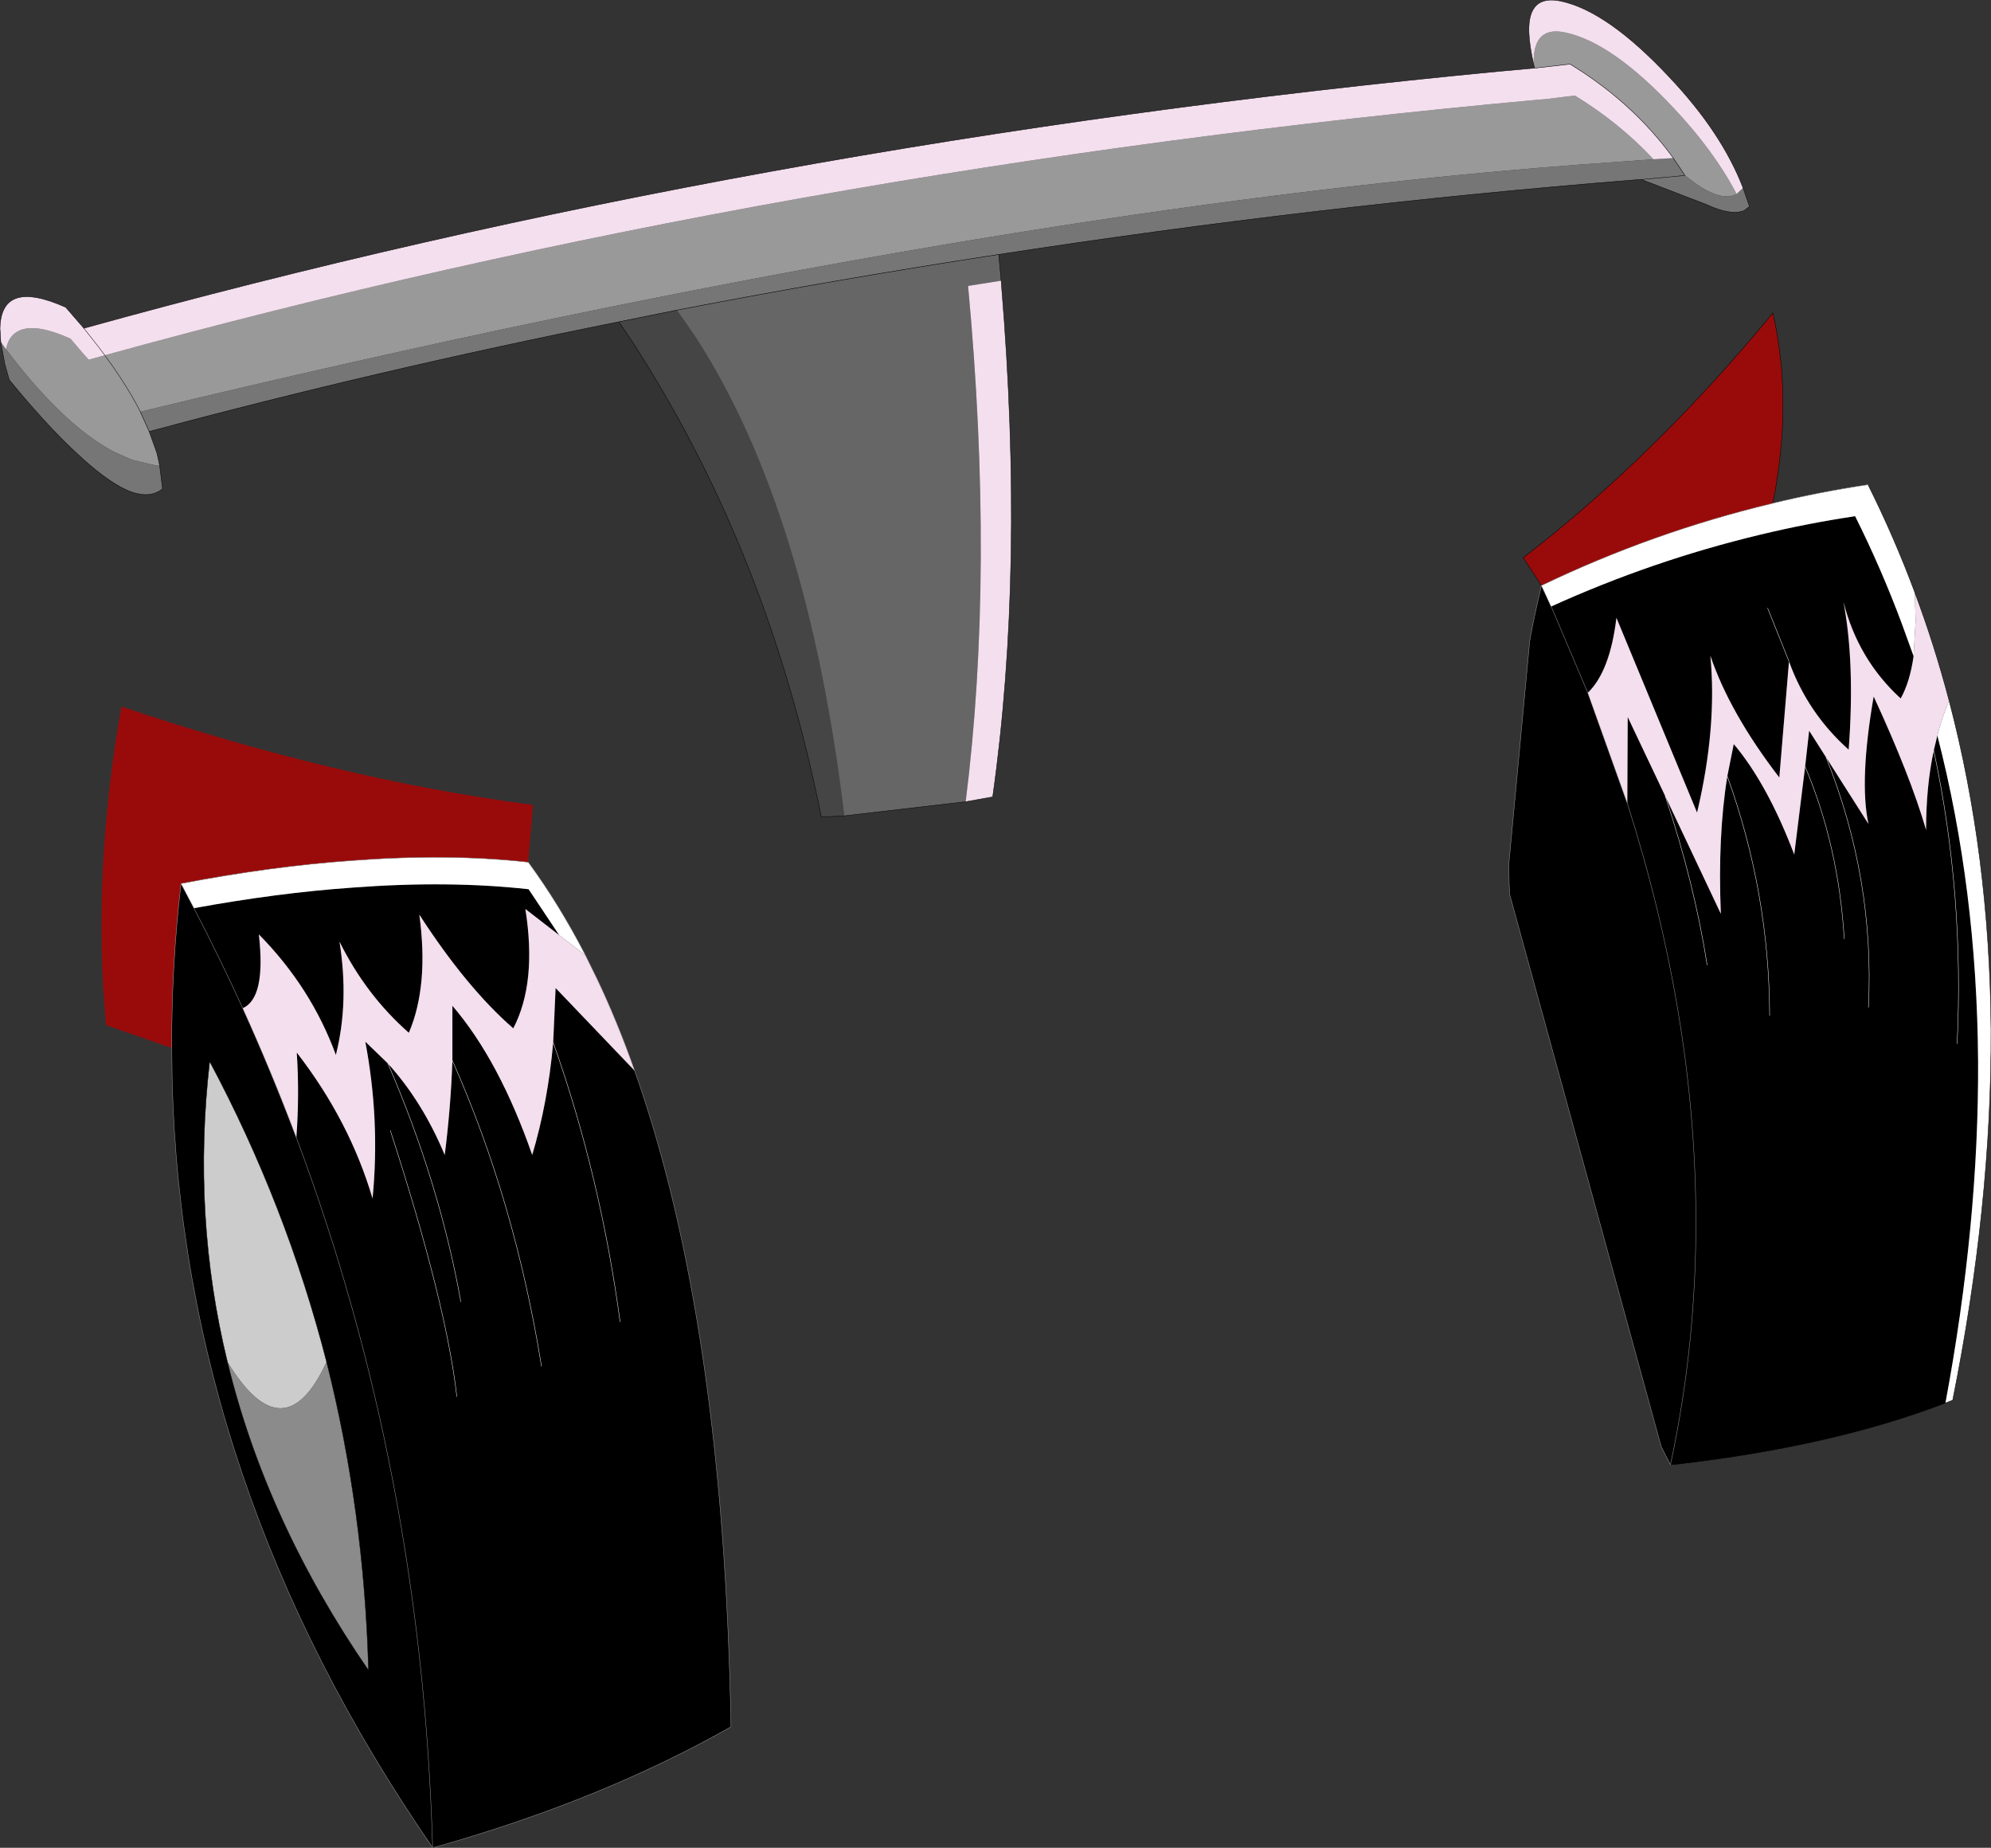 <?xml version="1.0" encoding="UTF-8" standalone="no"?>
<svg xmlns:xlink="http://www.w3.org/1999/xlink" height="229.1px" width="246.9px" xmlns="http://www.w3.org/2000/svg">
  <rect width="100%" height="100%" fill="#333333" stroke="none"/>
  <g transform="matrix(1.0, 0.0, 0.0, 1.0, 123.45, 114.55)">
    <path d="M-110.45 -70.5 Q-26.5 -93.65 67.45 -102.2 L68.15 -102.25 71.85 -102.7 Q77.4 -99.3 81.6 -94.8 L77.45 -94.5 Q1.1 -89.35 -106.05 -63.5 L-106.65 -64.65 Q-108.2 -67.45 -110.45 -70.5 -108.2 -67.45 -106.65 -64.65 L-106.05 -63.5 -104.95 -61.05 -104.0 -58.4 -103.75 -57.3 -103.65 -56.8 -104.2 -56.85 -107.1 -57.55 -109.35 -58.55 Q-115.65 -61.9 -122.7 -71.25 -122.4 -72.8 -121.35 -73.4 -119.35 -74.65 -114.7 -72.55 L-113.3 -70.9 -112.45 -69.95 -110.45 -70.5 M84.05 -94.95 Q79.05 -101.85 71.25 -106.6 L66.85 -106.1 66.75 -106.55 Q66.65 -109.15 67.8 -110.1 68.8 -110.95 70.75 -110.5 76.5 -109.25 84.1 -101.15 89.1 -95.85 91.9 -90.5 90.05 -89.5 86.75 -91.85 L85.5 -92.8 84.05 -94.95" fill="#999999" fill-rule="evenodd" stroke="none"/>
    <path d="M66.25 -35.1 L66.6 -36.95 66.9 -38.4 67.2 -39.75 67.7 -41.95 68.9 -39.35 69.0 -39.15 73.45 -28.65 69.0 -39.15 68.9 -39.35 Q81.45 -45.05 94.8 -48.25 100.6 -49.65 106.6 -50.55 109.85 -44.05 112.4 -37.2 L113.85 -33.2 Q113.4 -30.0 112.25 -27.95 106.95 -32.8 105.15 -39.95 106.6 -32.3 105.8 -21.6 100.7 -26.15 98.4 -32.55 L97.2 -18.15 Q91.05 -26.15 88.65 -33.25 89.5 -24.35 87.0 -13.8 L77.0 -37.95 Q76.2 -31.3 73.45 -28.65 L78.35 -14.95 Q86.75 11.4 86.85 36.25 86.95 51.95 83.7 67.05 86.95 51.95 86.85 36.25 86.75 11.4 78.35 -14.95 L78.4 -25.65 83.05 -15.85 89.95 -1.25 Q89.55 -10.85 90.75 -18.3 L91.55 -22.3 Q95.75 -17.3 99.05 -8.6 L100.4 -19.5 100.9 -23.95 103.0 -20.65 108.25 -12.4 Q107.1 -17.8 108.9 -28.2 113.45 -18.35 115.4 -11.65 115.4 -17.05 116.35 -21.5 L116.8 -23.35 Q121.7 -4.35 121.85 17.0 121.95 37.15 117.8 59.4 103.9 64.75 84.45 67.0 L83.7 67.05 83.35 66.35 83.1 65.9 83.35 66.35 83.1 65.9 82.55 64.8 63.75 -3.7 63.75 -4.25 63.7 -4.8 63.65 -7.35 66.25 -35.1 M98.4 -32.55 L95.75 -39.15 98.4 -32.55 M83.05 -15.85 Q86.65 -5.1 88.25 5.1 86.65 -5.1 83.05 -15.85 M96.0 11.35 Q95.95 -3.9 90.75 -18.3 95.95 -3.9 96.0 11.35 M100.4 -19.5 Q104.55 -9.7 105.25 1.85 104.55 -9.7 100.4 -19.5 M103.0 -20.65 Q109.05 -5.55 108.25 10.35 109.05 -5.55 103.0 -20.65 M116.35 -21.5 Q120.15 -3.7 119.25 14.85 120.15 -3.7 116.35 -21.5 M-101.0 -5.0 L-99.4 -1.95 Q-96.2 4.2 -93.35 10.45 -96.2 4.2 -99.4 -1.95 -89.0 -3.85 -79.75 -4.5 -67.85 -5.4 -57.9 -4.3 L-54.1 1.4 -58.3 -1.85 Q-56.85 7.3 -59.8 12.95 -65.6 7.9 -71.45 -1.15 -70.25 7.65 -72.75 13.5 -78.05 8.85 -81.35 2.2 -80.15 9.7 -81.8 16.25 -84.85 7.9 -91.35 1.3 -90.45 9.2 -93.35 10.45 -89.75 18.4 -86.7 26.5 -86.3 21.1 -86.65 15.95 -80.1 24.4 -77.25 34.05 -76.3 24.35 -78.15 14.6 L-75.35 17.3 Q-71.05 22.05 -68.3 28.65 -67.55 22.75 -67.35 16.95 L-67.35 10.15 Q-61.55 16.9 -57.45 28.65 -55.5 22.1 -54.85 14.7 L-54.55 7.95 -44.75 18.2 Q-33.7 49.35 -32.8 99.55 -49.05 108.75 -69.8 114.55 L-69.85 114.45 Q-100.85 69.45 -102.1 19.35 L-102.15 15.4 Q-102.2 5.3 -101.0 -5.0 M-86.7 26.5 Q-71.15 67.95 -69.8 114.55 -71.15 67.95 -86.7 26.5 M-67.35 16.95 Q-59.6 34.4 -56.3 54.85 -59.6 34.4 -67.35 16.95 M-66.8 58.6 Q-68.1 47.05 -75.05 25.6 -68.1 47.05 -66.8 58.6 M-54.85 14.7 Q-49.0 31.2 -46.55 49.35 -49.0 31.2 -54.85 14.7 M-75.35 17.3 Q-68.95 32.1 -66.3 46.85 -68.95 32.1 -75.35 17.3 M-82.95 54.3 Q-87.95 34.85 -97.45 17.05 -99.65 36.25 -95.25 54.3 -90.45 74.1 -77.75 92.55 -78.3 72.7 -82.95 54.3" fill="#000000" fill-rule="evenodd" stroke="none"/>
    <path d="M68.9 -39.35 L67.7 -41.95 Q81.55 -48.6 96.4 -52.15 102.2 -53.55 108.2 -54.45 111.45 -47.95 114.0 -41.1 L114.1 -37.6 113.85 -33.2 112.4 -37.2 Q109.85 -44.05 106.6 -50.55 100.6 -49.65 94.8 -48.25 81.45 -45.05 68.9 -39.35 M118.25 -27.7 Q123.3 -8.5 123.45 13.1 123.55 34.85 118.7 59.05 L117.8 59.4 Q121.95 37.15 121.85 17.0 121.7 -4.35 116.8 -23.35 117.2 -24.95 117.75 -26.4 L118.25 -27.7 M-99.4 -1.95 L-101.0 -5.0 Q-89.75 -7.15 -79.8 -7.85 -67.9 -8.75 -57.95 -7.65 -54.1 -2.4 -50.85 3.9 L-54.1 1.4 -57.9 -4.3 Q-67.85 -5.4 -79.75 -4.5 -89.0 -3.85 -99.4 -1.95" fill="#ffffff" fill-rule="evenodd" stroke="none"/>
    <path d="M67.7 -41.95 L65.45 -45.4 Q81.9 -58.1 96.4 -75.75 98.9 -64.8 96.4 -52.15 81.55 -48.6 67.7 -41.95 M-101.0 -5.0 Q-102.2 5.3 -102.15 15.4 L-110.3 12.55 Q-112.05 -6.3 -108.4 -26.95 -81.75 -17.95 -57.35 -14.75 L-57.95 -7.65 Q-67.9 -8.75 -79.8 -7.85 -89.75 -7.15 -101.0 -5.0" fill="#990b0b" fill-rule="evenodd" stroke="none"/>
    <path d="M81.6 -94.8 L84.05 -94.95 85.5 -92.8 86.75 -91.85 Q90.05 -89.5 91.9 -90.5 L92.7 -91.25 93.5 -88.95 92.85 -88.45 Q91.5 -87.85 88.95 -88.85 L88.15 -89.2 85.15 -90.35 80.1 -92.3 79.35 -92.25 Q40.0 -89.1 0.4 -83.0 -19.85 -79.9 -39.5 -76.1 L-46.7 -74.65 Q-76.5 -68.7 -104.95 -61.05 L-106.05 -63.5 Q1.1 -89.35 77.45 -94.5 L81.6 -94.8 M-103.65 -56.8 L-103.3 -54.0 -103.3 -53.95 Q-104.9 -52.6 -107.65 -53.75 -110.35 -54.95 -114.15 -58.55 -117.75 -61.9 -122.3 -67.45 L-122.85 -69.4 -123.35 -72.15 -122.7 -71.25 Q-115.65 -61.9 -109.35 -58.55 L-107.1 -57.55 -104.2 -56.85 -103.65 -56.8 M80.1 -92.3 L83.45 -92.6 85.5 -92.8 83.45 -92.6 80.1 -92.3" fill="#767676" fill-rule="evenodd" stroke="none"/>
    <path d="M-18.75 -13.4 L-21.6 -13.25 Q-28.05 -45.5 -44.35 -71.1 L-44.85 -71.9 -46.7 -74.65 -39.5 -76.1 -37.55 -73.3 -37.05 -72.55 Q-23.3 -51.15 -18.75 -13.4" fill="#454545" fill-rule="evenodd" stroke="none"/>
    <path d="M0.4 -83.0 L0.7 -79.75 -3.4 -79.1 Q-0.1 -43.7 -3.7 -15.15 L-18.75 -13.4 Q-23.3 -51.15 -37.05 -72.55 L-37.55 -73.3 -39.5 -76.1 Q-19.85 -79.9 0.4 -83.0" fill="#666666" fill-rule="evenodd" stroke="none"/>
    <path d="M-95.25 54.3 Q-99.65 36.25 -97.45 17.05 -87.95 34.85 -82.95 54.3 -88.25 65.8 -95.25 54.3" fill="#cccccc" fill-rule="evenodd" stroke="none"/>
    <path d="M-82.95 54.3 Q-78.3 72.7 -77.75 92.55 -90.45 74.1 -95.25 54.3 -88.25 65.8 -82.95 54.3" fill="#8b8b8b" fill-rule="evenodd" stroke="none"/>
    <path d="M81.6 -94.8 Q77.4 -99.3 71.85 -102.7 L68.15 -102.25 67.45 -102.2 Q-26.5 -93.65 -110.45 -70.5 L-111.2 -71.5 -113.05 -73.85 -111.2 -71.5 -110.45 -70.5 -112.45 -69.95 -113.3 -70.9 -114.7 -72.55 Q-119.35 -74.65 -121.35 -73.4 -122.4 -72.8 -122.7 -71.25 L-123.35 -72.15 -123.45 -73.8 Q-123.35 -80.05 -115.3 -76.45 L-113.05 -73.85 Q-30.2 -96.85 62.4 -105.7 L66.8 -106.1 66.85 -106.1 71.25 -106.6 Q79.05 -101.85 84.05 -94.95 L81.6 -94.8 M66.75 -106.55 Q66.2 -108.9 66.15 -110.55 66.0 -115.3 70.15 -114.4 75.9 -113.15 83.5 -105.05 90.05 -98.15 92.7 -91.25 L91.9 -90.5 Q89.1 -95.85 84.1 -101.15 76.5 -109.25 70.75 -110.5 68.8 -110.95 67.8 -110.1 66.65 -109.15 66.75 -106.55 M0.7 -79.75 L0.75 -79.05 Q3.65 -44.0 -0.35 -15.75 L-3.7 -15.15 Q-0.1 -43.7 -3.4 -79.1 L0.7 -79.75 M78.35 -14.95 L73.45 -28.65 Q76.2 -31.3 77.0 -37.95 L87.0 -13.8 Q89.5 -24.35 88.65 -33.25 91.05 -26.15 97.2 -18.15 L98.4 -32.55 Q100.7 -26.15 105.8 -21.6 106.6 -32.3 105.15 -39.95 106.95 -32.8 112.25 -27.95 113.4 -30.0 113.85 -33.2 L114.1 -37.6 114.0 -41.1 Q116.45 -34.55 118.25 -27.7 L117.75 -26.4 Q117.2 -24.95 116.8 -23.35 L116.35 -21.5 Q115.4 -17.05 115.4 -11.65 113.45 -18.35 108.9 -28.2 107.1 -17.8 108.25 -12.4 L103.0 -20.65 100.9 -23.95 100.4 -19.5 99.05 -8.6 Q95.75 -17.3 91.55 -22.3 L90.75 -18.3 Q89.55 -10.85 89.95 -1.25 L83.05 -15.85 78.4 -25.65 78.35 -14.95 M-86.7 26.5 Q-89.75 18.4 -93.35 10.45 -90.45 9.2 -91.35 1.3 -84.85 7.9 -81.8 16.25 -80.15 9.7 -81.35 2.2 -78.05 8.85 -72.75 13.5 -70.25 7.65 -71.45 -1.15 -65.6 7.9 -59.8 12.95 -56.85 7.3 -58.3 -1.85 L-54.1 1.4 -50.85 3.9 -49.45 6.75 Q-46.9 12.1 -44.75 18.2 L-54.55 7.95 -54.85 14.7 Q-55.5 22.1 -57.45 28.65 -61.55 16.9 -67.35 10.15 L-67.35 16.95 Q-67.55 22.75 -68.3 28.65 -71.05 22.05 -75.35 17.3 L-78.15 14.6 Q-76.3 24.35 -77.25 34.05 -80.1 24.4 -86.65 15.95 -86.3 21.1 -86.7 26.5" fill="#f4dfee" fill-rule="evenodd" stroke="none"/>
    <path d="M84.05 -94.95 Q79.05 -101.85 71.25 -106.6 L66.85 -106.1 66.8 -106.1 62.4 -105.7 Q-30.2 -96.85 -113.05 -73.85 L-111.2 -71.5 -110.45 -70.5 Q-108.2 -67.45 -106.65 -64.65 L-106.05 -63.5 -104.95 -61.05 -104.0 -58.4 -103.75 -57.3 -103.65 -56.8 -103.3 -54.0 -103.3 -53.95 Q-104.9 -52.6 -107.65 -53.75 -110.35 -54.95 -114.15 -58.55 -117.75 -61.9 -122.3 -67.45 L-122.85 -69.4 -123.35 -72.15 -123.45 -73.8 Q-123.35 -80.05 -115.3 -76.45 L-113.05 -73.85 M66.85 -106.1 L66.75 -106.55 Q66.2 -108.9 66.15 -110.55 66.0 -115.3 70.15 -114.4 75.9 -113.15 83.5 -105.05 90.05 -98.15 92.7 -91.25 L93.5 -88.95 92.85 -88.45 Q91.5 -87.85 88.95 -88.85 L88.15 -89.2 85.15 -90.35 80.1 -92.3 79.35 -92.25 Q40.0 -89.1 0.4 -83.0 L0.7 -79.75 0.75 -79.05 Q3.65 -44.0 -0.35 -15.75 L-3.7 -15.15 -18.75 -13.4 -21.6 -13.25 Q-28.05 -45.5 -44.35 -71.1 L-44.85 -71.9 -46.7 -74.65 Q-76.5 -68.7 -104.95 -61.05 M96.4 -52.15 Q98.9 -64.8 96.4 -75.75 81.9 -58.1 65.45 -45.4 L67.7 -41.95 M108.2 -54.45 Q111.45 -47.95 114.0 -41.1 116.45 -34.55 118.25 -27.7 123.3 -8.5 123.45 13.1 123.55 34.85 118.7 59.05 L117.8 59.4 Q103.9 64.75 84.45 67.0 L83.7 67.05 M85.5 -92.8 L83.45 -92.6 80.1 -92.3 M84.05 -94.95 L85.5 -92.8 M-46.7 -74.65 L-39.5 -76.1 Q-19.85 -79.9 0.4 -83.0 M-95.25 54.3 Q-99.65 36.25 -97.45 17.05 -87.95 34.85 -82.95 54.3 -78.3 72.7 -77.75 92.55 -90.45 74.1 -95.25 54.3" fill="none" stroke="#000000" stroke-linecap="round" stroke-linejoin="round" stroke-width="0.05"/>
    <path d="M95.75 -39.15 L98.4 -32.55 M119.25 14.85 Q120.15 -3.7 116.35 -21.5 M108.25 10.35 Q109.05 -5.55 103.0 -20.65 M105.25 1.85 Q104.55 -9.7 100.4 -19.5 M90.75 -18.3 Q95.95 -3.9 96.0 11.35 M88.25 5.1 Q86.65 -5.1 83.05 -15.85 M-66.3 46.85 Q-68.95 32.1 -75.35 17.3 M-46.55 49.35 Q-49.0 31.2 -54.85 14.7 M-75.05 25.6 Q-68.1 47.05 -66.8 58.6 M-56.3 54.85 Q-59.6 34.4 -67.35 16.95" fill="none" stroke="#ffffff" stroke-linecap="round" stroke-linejoin="round" stroke-width="0.05"/>
    <path d="M66.25 -35.1 L63.65 -7.35 63.7 -4.8 63.75 -4.25 63.75 -3.7 82.55 64.8 83.1 65.9 83.35 66.35 83.7 67.05 Q86.95 51.95 86.85 36.25 86.75 11.4 78.35 -14.95 L73.45 -28.65 69.0 -39.15 68.9 -39.35 67.7 -41.95 67.2 -39.75 66.9 -38.4 66.6 -37.0 66.25 -35.1 M67.7 -41.95 Q81.55 -48.6 96.4 -52.15 102.2 -53.55 108.2 -54.45 M-99.4 -1.95 L-101.0 -5.0 Q-102.2 5.3 -102.15 15.4 L-102.1 19.35 Q-100.85 69.45 -69.85 114.45 L-69.8 114.55 Q-71.15 67.95 -86.7 26.5 -89.75 18.4 -93.35 10.45 -96.2 4.2 -99.4 -1.95 M-50.85 3.9 Q-54.1 -2.4 -57.95 -7.65 -67.9 -8.75 -79.8 -7.85 -89.75 -7.15 -101.0 -5.0 M-44.75 18.2 Q-46.9 12.1 -49.45 6.75 L-50.85 3.9 M-44.75 18.2 Q-33.7 49.35 -32.8 99.55 -49.05 108.75 -69.8 114.55" fill="none" stroke="#999999" stroke-linecap="round" stroke-linejoin="round" stroke-width="0.05"/>
  </g>
</svg>

